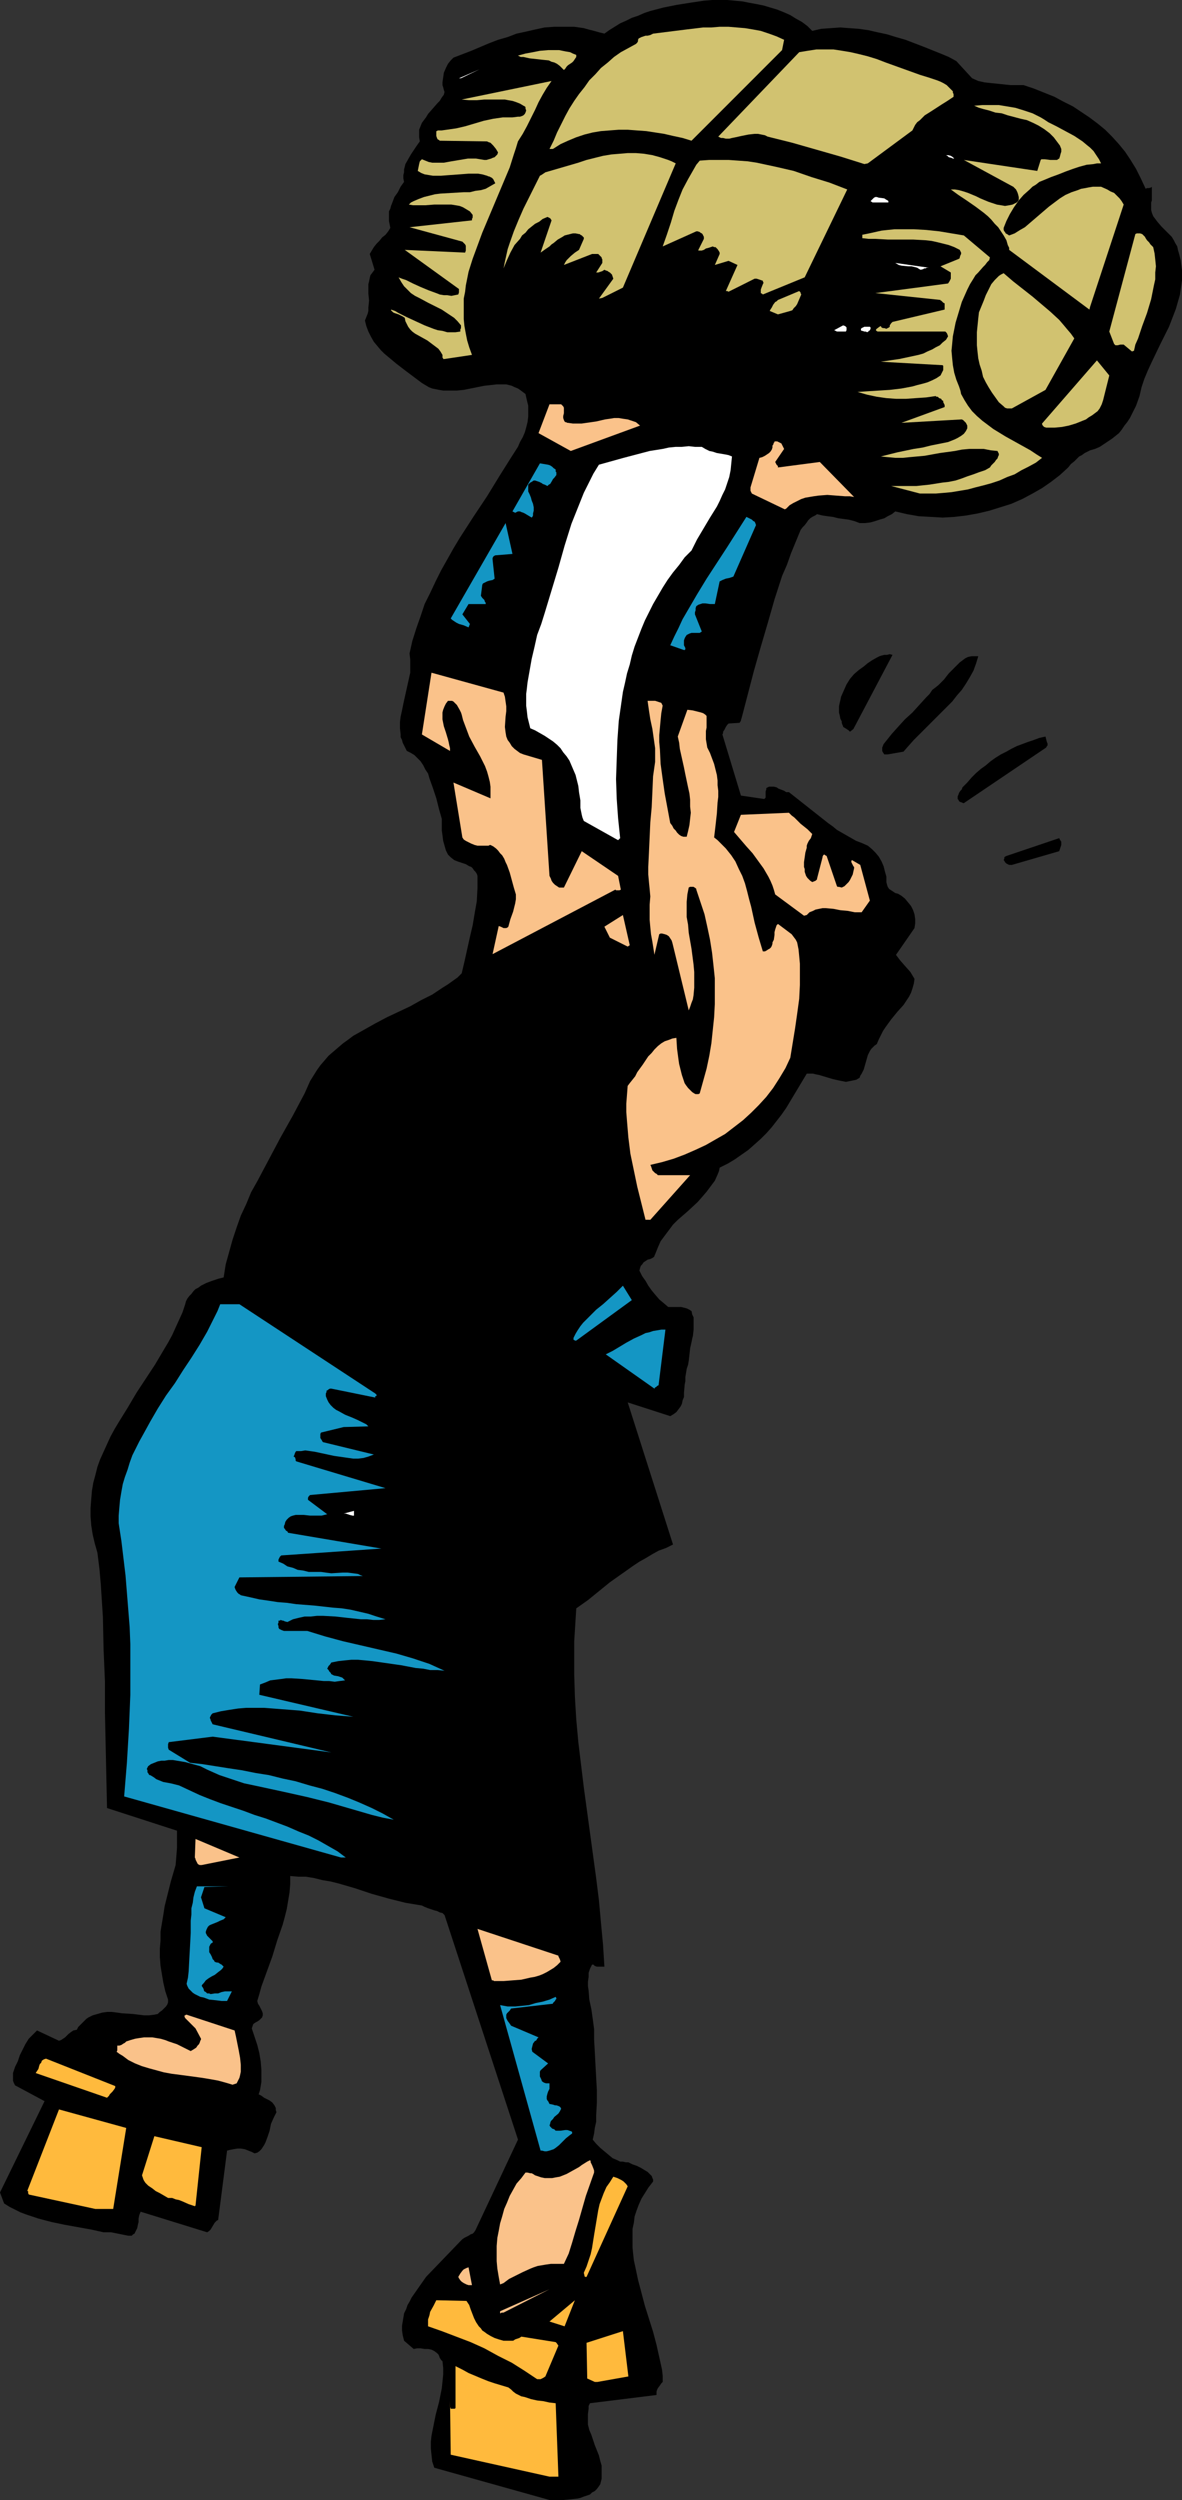 <?xml version="1.0" encoding="UTF-8" standalone="no"?>
<svg
   version="1.0"
   width="73.643mm"
   height="155.711mm"
   id="svg53"
   sodipodi:docname="Man Lifting.wmf"
   xmlns:inkscape="http://www.inkscape.org/namespaces/inkscape"
   xmlns:sodipodi="http://sodipodi.sourceforge.net/DTD/sodipodi-0.dtd"
   xmlns="http://www.w3.org/2000/svg"
   xmlns:svg="http://www.w3.org/2000/svg">
  <rect width="100%" height="100%" fill="#333333" stroke="none"/>
  <sodipodi:namedview
     id="namedview53"
     pagecolor="#ffffff"
     bordercolor="#000000"
     borderopacity="0.25"
     inkscape:showpageshadow="2"
     inkscape:pageopacity="0.0"
     inkscape:pagecheckerboard="0"
     inkscape:deskcolor="#d1d1d1"
     inkscape:document-units="mm" />
  <defs
     id="defs1">
    <pattern
       id="WMFhbasepattern"
       patternUnits="userSpaceOnUse"
       width="6"
       height="6"
       x="0"
       y="0" />
  </defs>
  <path
     style="fill:#000000;fill-opacity:1;fill-rule:evenodd;stroke:none"
     d="m 129.395,588.515 h 1.615 1.615 l 1.777,-0.162 1.454,-0.162 0.808,-0.162 0.808,-0.323 1.454,-0.485 0.485,-0.485 0.646,-0.323 0.485,-0.485 0.485,-0.646 0.323,-0.485 0.162,-0.646 0.162,-0.646 v -0.646 -1.131 -1.293 l -0.323,-1.131 -0.323,-1.293 -0.969,-2.424 -0.808,-2.424 -0.485,-1.131 -0.323,-1.293 v -1.293 -1.131 l 0.162,-1.293 v -0.646 l 0.323,-0.646 15.67,-1.939 v -0.485 -0.323 l 0.162,-0.485 0.162,-0.323 0.485,-0.646 0.323,-0.485 0.323,-0.323 v -1.454 l -0.162,-1.454 -0.323,-1.454 -0.323,-1.454 -0.646,-2.909 -0.808,-3.07 -0.969,-3.07 -0.969,-3.07 -0.808,-3.07 -0.808,-3.07 -0.646,-3.07 -0.323,-1.454 -0.162,-1.454 -0.162,-1.616 v -1.454 -1.454 -1.454 l 0.323,-1.454 0.162,-1.454 0.485,-1.454 0.485,-1.293 0.646,-1.454 0.808,-1.293 0.808,-1.293 1.131,-1.454 v -0.485 l -0.162,-0.323 -0.162,-0.485 -0.323,-0.323 -0.323,-0.323 -0.323,-0.323 -0.808,-0.485 -0.808,-0.485 -0.969,-0.485 -0.969,-0.323 -0.969,-0.485 h -0.646 l -0.646,-0.162 h -0.646 l -0.646,-0.323 -1.131,-0.485 -0.969,-0.808 -0.969,-0.808 -0.969,-0.808 -0.969,-0.97 -0.808,-0.97 0.323,-1.454 0.162,-1.293 0.323,-1.454 v -1.454 l 0.162,-3.07 v -2.909 l -0.323,-5.979 -0.162,-3.07 -0.162,-2.909 v -1.293 -1.131 l -0.323,-2.424 -0.323,-2.262 -0.485,-2.262 -0.162,-2.101 -0.162,-1.131 v -0.97 l 0.162,-1.131 v -0.97 l 0.323,-0.97 0.485,-0.97 h 0.162 0.162 l 0.323,0.323 0.485,0.162 h 0.162 0.323 1.292 l -0.323,-5.171 -0.485,-5.171 -0.485,-5.333 -0.646,-5.171 -1.454,-10.665 -1.454,-10.665 -0.646,-5.333 -0.646,-5.332 -0.485,-5.333 -0.323,-5.333 -0.162,-5.332 v -2.585 -2.585 -2.585 l 0.162,-2.585 0.162,-2.585 0.162,-2.585 2.746,-1.939 2.585,-2.101 2.585,-2.101 2.746,-1.939 2.746,-1.939 1.454,-0.97 1.454,-0.808 1.615,-0.97 1.454,-0.808 1.777,-0.646 1.615,-0.808 -10.662,-33.449 10.016,3.232 0.808,-0.485 0.646,-0.485 0.485,-0.646 0.485,-0.646 0.323,-0.646 0.162,-0.808 0.323,-0.808 v -0.97 l 0.162,-1.939 0.162,-0.808 v -0.97 l 0.323,-1.939 0.323,-0.97 0.162,-0.97 0.162,-1.454 0.162,-1.454 0.323,-1.454 0.162,-0.808 0.162,-0.646 0.162,-1.454 v -1.454 -0.646 -0.808 l -0.323,-0.646 -0.162,-0.808 -0.485,-0.323 -0.646,-0.323 -0.646,-0.162 -0.646,-0.162 h -1.615 -1.454 l -1.131,-0.97 -0.969,-0.808 -0.969,-1.131 -0.808,-0.97 -0.808,-1.131 -0.646,-1.131 -0.808,-1.131 -0.646,-1.293 0.162,-0.646 0.162,-0.485 0.323,-0.323 0.323,-0.485 0.485,-0.323 0.485,-0.323 0.646,-0.162 0.646,-0.323 0.323,-0.323 v -0.162 l 0.162,-0.323 0.646,-1.616 0.646,-1.454 0.969,-1.293 0.969,-1.293 0.969,-1.293 1.131,-1.131 2.423,-2.101 2.262,-2.101 1.131,-1.293 0.969,-1.131 0.969,-1.293 0.969,-1.293 0.646,-1.454 0.323,-0.808 0.162,-0.808 1.939,-0.97 1.615,-0.97 1.615,-1.131 1.615,-1.131 1.454,-1.293 1.454,-1.293 1.292,-1.293 1.292,-1.454 1.131,-1.454 1.131,-1.454 1.131,-1.616 0.969,-1.616 1.938,-3.232 1.938,-3.232 h 0.646 0.808 l 0.646,0.162 0.808,0.162 3.231,0.97 1.454,0.323 0.808,0.162 0.808,0.162 0.808,-0.162 0.808,-0.162 0.808,-0.162 0.808,-0.485 0.162,-0.485 0.323,-0.485 0.485,-0.97 0.323,-1.131 0.323,-1.131 0.323,-1.131 0.485,-0.97 0.323,-0.485 0.323,-0.323 0.485,-0.485 0.485,-0.323 0.485,-1.131 0.485,-0.97 0.485,-0.97 0.646,-0.97 1.292,-1.778 1.454,-1.778 1.454,-1.616 0.646,-0.97 0.646,-0.97 0.485,-0.97 0.323,-0.97 0.323,-1.131 0.162,-1.131 -0.485,-0.808 -0.485,-0.808 -1.292,-1.454 -1.131,-1.293 -0.485,-0.646 -0.485,-0.646 4.362,-6.302 0.162,-1.131 v -0.97 l -0.162,-1.131 -0.323,-0.97 -0.485,-0.97 -0.646,-0.808 -0.808,-0.97 -0.808,-0.646 -0.808,-0.485 -0.646,-0.162 -0.485,-0.323 -0.485,-0.323 -0.485,-0.323 -0.323,-0.485 -0.162,-0.485 -0.162,-0.646 v -1.293 l -0.323,-1.131 -0.323,-1.293 -0.485,-1.131 -0.646,-1.131 -0.808,-0.97 -0.808,-0.808 -0.969,-0.808 -1.454,-0.646 -1.292,-0.485 -1.131,-0.646 -1.131,-0.646 -2.262,-1.293 -0.969,-0.808 -1.131,-0.808 -9.208,-7.272 h -0.646 l -0.485,-0.323 -1.292,-0.485 -0.485,-0.323 -0.646,-0.162 h -0.646 -0.485 l -0.323,0.162 -0.323,0.162 v 0.323 l -0.162,0.485 v 1.131 0.323 l -0.323,0.323 -5.492,-0.808 -4.362,-14.382 0.162,-0.323 v -0.323 l 0.323,-0.485 0.323,-0.646 0.323,-0.485 0.323,-0.323 2.585,-0.162 0.323,-0.485 v -0.162 l 0.162,-0.485 2.908,-11.15 1.615,-5.656 1.615,-5.494 1.615,-5.656 1.777,-5.494 1.131,-2.585 0.969,-2.747 1.131,-2.747 1.131,-2.747 0.485,-0.646 0.485,-0.485 0.485,-0.646 0.323,-0.485 0.485,-0.485 0.485,-0.323 0.646,-0.323 0.485,-0.323 1.292,0.323 1.131,0.162 1.292,0.162 1.292,0.323 2.423,0.323 1.292,0.323 1.292,0.485 h 1.292 l 1.292,-0.162 1.131,-0.323 0.969,-0.323 1.131,-0.323 0.808,-0.485 0.969,-0.485 0.808,-0.646 2.746,0.646 2.746,0.485 2.908,0.162 2.746,0.162 2.746,-0.162 2.746,-0.323 2.746,-0.485 2.746,-0.646 2.585,-0.808 2.585,-0.808 2.585,-1.131 2.423,-1.293 2.262,-1.293 2.1,-1.454 2.1,-1.616 1.938,-1.778 0.646,-0.808 0.808,-0.646 0.646,-0.646 0.485,-0.485 0.646,-0.323 0.646,-0.485 1.292,-0.646 1.131,-0.323 1.131,-0.485 0.969,-0.646 0.969,-0.646 0.969,-0.646 0.808,-0.646 0.808,-0.646 0.646,-0.808 0.646,-0.97 0.646,-0.808 0.646,-0.97 0.485,-0.97 0.485,-0.97 0.485,-0.97 0.808,-2.262 0.485,-2.101 0.646,-1.939 0.808,-1.939 0.969,-2.101 1.938,-4.04 2.1,-4.201 0.808,-2.101 0.808,-2.101 0.646,-2.262 0.323,-1.131 0.162,-1.131 0.162,-1.131 0.162,-1.131 V 64.798 63.667 l -0.162,-1.131 -0.162,-1.293 -0.323,-1.293 -0.323,-1.131 -0.162,-0.808 -0.485,-0.808 -0.323,-0.646 -0.485,-0.808 -1.131,-1.131 -0.646,-0.646 -0.646,-0.646 -0.969,-1.131 -0.485,-0.646 -0.485,-0.646 -0.323,-0.808 -0.162,-0.646 V 48.639 47.669 l 0.162,-0.485 v -0.646 -0.485 -0.323 -1.293 -0.485 0 l -0.162,0.162 -0.485,0.162 H 270.098 l -0.323,0.162 -1.131,-2.424 -1.131,-2.262 -1.292,-2.101 -1.292,-1.939 -1.454,-1.778 -1.615,-1.778 -1.615,-1.616 -1.777,-1.454 -1.938,-1.454 -1.938,-1.293 -1.938,-1.293 -2.262,-1.131 -2.1,-1.131 -2.423,-0.97 -2.423,-0.97 -2.423,-0.808 h -3.069 l -3.069,-0.323 -1.615,-0.162 -1.454,-0.162 -1.454,-0.323 -1.454,-0.646 -3.715,-4.04 -1.777,-0.97 -1.938,-0.808 -4.039,-1.616 L 215.335,10.18 213.235,9.372 210.974,8.726 208.874,8.08 206.612,7.595 204.512,7.11 202.25,6.787 199.989,6.625 197.889,6.464 195.627,6.625 193.366,6.787 191.266,7.272 190.135,6.14 188.842,5.171 187.389,4.363 186.096,3.555 184.642,2.909 183.027,2.262 181.412,1.778 179.796,1.293 178.181,0.97 176.404,0.646 174.788,0.323 173.011,0.162 171.234,0 h -1.777 -1.777 l -1.938,0.162 -3.231,0.485 -3.069,0.485 -3.231,0.646 -3.069,0.808 -1.454,0.485 -1.454,0.646 -1.454,0.485 -1.292,0.646 -1.454,0.646 -1.292,0.808 -1.292,0.808 -1.131,0.808 -1.292,-0.323 -1.131,-0.323 -1.292,-0.323 -1.131,-0.323 -1.131,-0.162 -1.131,-0.162 h -2.262 -2.423 l -2.262,0.162 -2.262,0.485 -2.1,0.485 -2.262,0.485 -2.1,0.808 -2.262,0.646 -2.1,0.808 -4.2,1.778 -4.2,1.616 -0.646,0.646 -0.646,0.808 -0.485,0.97 -0.485,1.131 -0.162,1.131 -0.162,1.131 v 0.646 l 0.162,0.485 0.162,0.646 0.162,0.485 -0.162,0.646 -0.485,0.646 -0.485,0.808 -0.485,0.485 -2.262,2.585 -0.485,0.808 -0.485,0.646 -0.485,0.646 -0.323,0.808 -0.323,0.808 v 0.97 0.808 l 0.162,0.97 -0.808,1.131 -0.646,0.97 -0.646,0.97 -0.646,1.131 -0.646,1.131 -0.162,0.646 -0.162,0.646 v 0.646 l -0.162,0.646 v 0.808 l 0.162,0.808 -0.808,1.131 -0.646,1.293 -0.808,1.131 -0.485,1.293 -0.323,0.808 -0.162,0.646 -0.323,0.646 v 0.808 0.808 0.646 l 0.162,0.808 0.162,0.808 -0.485,0.808 -0.646,0.808 -0.808,0.646 -0.646,0.808 -0.646,0.646 -0.646,0.808 -0.485,0.808 -0.485,0.808 1.131,3.717 -0.485,0.646 -0.485,0.646 -0.162,0.646 -0.162,0.808 -0.162,0.646 v 0.808 1.454 l 0.162,1.616 -0.162,1.616 v 0.808 l -0.162,0.646 -0.323,0.808 -0.323,0.808 0.323,1.293 0.485,1.293 0.646,1.293 0.646,1.131 0.808,0.97 0.808,0.97 0.808,0.808 0.969,0.808 1.939,1.616 2.1,1.616 1.939,1.454 1.939,1.454 0.808,0.485 0.808,0.485 0.808,0.323 0.808,0.162 0.808,0.162 0.969,0.162 h 1.615 1.615 l 1.615,-0.162 3.231,-0.646 1.615,-0.323 1.454,-0.162 1.454,-0.162 h 1.454 0.808 l 0.646,0.162 0.646,0.162 0.646,0.323 0.808,0.323 0.485,0.323 0.646,0.485 0.646,0.485 0.323,1.454 0.323,1.293 v 1.293 1.293 l -0.162,1.293 -0.323,1.293 -0.323,1.131 -0.485,1.131 -0.646,1.131 -0.485,1.131 -1.454,2.262 -2.746,4.363 -3.069,5.009 -3.231,4.848 -3.231,5.009 -1.454,2.424 -1.454,2.585 -1.454,2.585 -1.292,2.585 -1.292,2.747 -1.292,2.585 -0.969,2.909 -0.969,2.747 -0.969,3.07 -0.646,2.909 0.162,1.454 v 1.454 1.616 l -0.323,1.454 -0.646,2.909 -0.646,2.909 -0.323,1.616 -0.323,1.454 -0.162,1.293 v 1.454 l 0.162,1.454 v 0.646 l 0.323,0.646 0.162,0.646 0.323,0.646 0.323,0.646 0.323,0.646 0.969,0.485 0.808,0.485 0.808,0.808 0.646,0.646 0.646,0.97 0.485,0.97 0.646,0.97 0.323,1.131 0.808,2.262 0.808,2.424 0.646,2.585 0.646,2.262 v 2.747 l 0.162,1.131 0.162,1.293 0.323,1.131 0.323,1.131 0.485,0.97 0.323,0.323 0.323,0.323 0.808,0.646 0.808,0.323 0.969,0.323 0.969,0.323 0.808,0.485 0.485,0.162 0.323,0.323 0.323,0.485 0.323,0.323 0.323,0.485 0.162,0.485 v 1.454 1.454 l -0.162,3.07 -0.485,2.747 -0.485,2.909 -0.646,2.747 -0.646,2.909 -0.646,2.909 -0.646,2.747 -0.969,0.97 -1.131,0.808 -1.131,0.808 -1.292,0.808 -2.423,1.616 -2.585,1.293 -2.585,1.454 -2.746,1.293 -2.746,1.293 -2.746,1.454 -2.585,1.454 -2.585,1.454 -1.292,0.97 -1.131,0.808 -1.131,0.97 -1.131,0.97 -1.131,0.97 -0.969,1.131 -0.969,1.131 -0.808,1.131 -0.808,1.293 -0.808,1.293 -0.646,1.454 -0.646,1.454 -2.746,5.171 -2.908,5.171 -2.746,5.171 -2.746,5.171 -1.454,2.585 -1.131,2.747 -1.292,2.747 -0.969,2.747 -0.969,2.909 -0.808,2.909 -0.808,2.909 -0.485,3.07 -1.292,0.323 -1.454,0.485 -1.292,0.485 -1.292,0.646 -0.646,0.485 -0.646,0.323 -0.485,0.485 -0.485,0.646 -0.485,0.485 -0.485,0.646 -0.323,0.646 -0.162,0.646 -0.646,1.939 -0.808,1.778 -0.808,1.778 -0.808,1.778 -0.969,1.778 -0.969,1.616 -2.1,3.555 -4.362,6.625 -2.1,3.555 -2.1,3.393 -0.969,1.616 -0.969,1.778 -0.808,1.778 -0.808,1.778 -0.808,1.778 -0.646,1.778 -0.485,1.939 -0.485,1.778 -0.323,1.939 -0.162,1.939 -0.162,2.101 v 1.939 l 0.162,2.101 0.323,2.101 0.485,2.101 0.646,2.262 0.485,3.878 0.323,3.717 0.485,7.595 0.162,7.595 0.323,7.595 v 7.433 l 0.162,7.433 0.162,7.433 0.162,7.433 16.477,5.333 v 2.101 1.939 l -0.162,2.101 -0.162,1.939 -1.131,3.878 -0.969,3.878 -0.485,1.939 -0.323,2.101 -0.323,1.939 -0.323,1.939 v 2.101 l -0.162,1.939 v 1.939 l 0.162,2.101 0.323,1.939 0.323,1.939 0.485,2.101 0.646,1.939 v 0.646 l -0.162,0.485 -0.323,0.485 -0.485,0.485 -0.485,0.485 -0.485,0.323 -0.485,0.485 -0.808,0.162 -1.292,0.162 h -1.131 l -2.585,-0.323 -2.585,-0.162 -1.131,-0.162 -1.292,-0.162 h -1.131 l -1.131,0.162 -1.131,0.323 -1.131,0.323 -0.969,0.485 -0.485,0.323 -0.485,0.485 -0.485,0.485 -0.485,0.485 -0.485,0.485 -0.323,0.646 -0.808,0.162 -0.485,0.323 -0.646,0.485 -0.485,0.485 -0.323,0.323 -0.485,0.323 -0.485,0.323 -0.485,0.162 -5.169,-2.424 -0.485,0.485 -0.485,0.485 -0.485,0.485 -0.485,0.485 -0.808,1.293 -0.646,1.293 -0.646,1.293 -0.485,1.454 -0.646,1.293 -0.485,1.454 v 0.97 0.808 l 0.162,0.485 0.162,0.323 0.162,0.323 0.323,0.162 6.623,3.555 L 0,516.122 l 0.969,2.585 1.292,0.808 1.292,0.646 1.292,0.646 1.292,0.485 1.454,0.485 1.454,0.485 3.069,0.808 3.069,0.646 6.3,1.131 2.908,0.646 h 0.808 0.969 l 1.615,0.323 1.615,0.323 0.808,0.162 h 0.808 l 0.323,-0.323 0.323,-0.162 0.323,-0.646 0.323,-0.646 0.162,-0.808 0.162,-0.646 v -0.808 l 0.162,-0.808 0.323,-0.808 15.67,4.848 0.485,-0.323 0.323,-0.323 0.485,-0.808 0.485,-0.808 0.485,-0.485 0.323,-0.162 2.1,-16.321 0.646,-0.162 0.808,-0.162 0.969,-0.162 h 0.808 l 0.969,0.162 0.808,0.323 0.808,0.323 0.646,0.323 0.646,-0.162 0.485,-0.323 0.485,-0.485 0.323,-0.485 0.323,-0.485 0.323,-0.646 0.485,-1.293 0.485,-1.454 0.323,-1.616 0.646,-1.454 0.323,-0.646 0.323,-0.646 -0.162,-0.485 v -0.485 l -0.162,-0.323 -0.162,-0.323 -0.485,-0.646 -0.646,-0.485 -0.646,-0.323 -0.646,-0.323 -0.646,-0.485 -0.646,-0.323 0.323,-0.97 0.162,-0.97 0.162,-0.97 v -0.97 -1.939 l -0.162,-1.939 -0.323,-1.939 -0.485,-1.939 -0.646,-1.939 -0.646,-1.939 0.162,-0.485 0.162,-0.485 0.162,-0.162 0.485,-0.323 0.323,-0.162 0.485,-0.323 0.323,-0.323 0.323,-0.323 0.162,-0.485 v -0.485 l -0.162,-0.485 -0.162,-0.323 -0.485,-0.97 -0.323,-0.485 -0.162,-0.646 0.485,-1.616 0.485,-1.778 1.292,-3.555 1.292,-3.555 1.131,-3.717 1.292,-3.717 0.485,-1.778 0.485,-1.939 0.323,-1.939 0.323,-1.939 0.162,-1.939 v -1.939 l 1.939,0.162 h 1.777 l 1.939,0.323 1.939,0.485 1.939,0.323 1.939,0.485 3.877,1.131 3.877,1.293 4.039,1.131 1.939,0.485 1.939,0.485 1.939,0.323 1.939,0.323 0.646,0.323 0.808,0.323 1.454,0.485 0.646,0.162 0.646,0.323 0.646,0.162 0.485,0.485 17.285,52.84 -10.016,21.33 -0.323,0.485 -0.323,0.323 -0.485,0.162 -0.485,0.323 -0.969,0.485 -0.485,0.323 -0.323,0.323 -8.239,8.564 -2.262,3.232 -1.131,1.616 -0.485,0.97 -0.485,0.808 -0.323,0.97 -0.485,0.97 -0.162,0.97 -0.162,0.97 -0.162,0.97 v 1.131 l 0.162,1.131 0.323,1.293 2.262,1.939 0.808,-0.162 h 0.808 l 0.969,0.162 h 0.808 l 0.808,0.162 0.646,0.323 0.646,0.485 0.323,0.323 0.162,0.323 0.162,0.485 0.323,0.485 0.162,0.162 0.162,0.162 v 0 l 0.162,1.616 v 1.454 l -0.162,1.616 -0.162,1.616 -0.646,3.232 -0.808,3.07 -0.646,3.232 -0.323,1.616 -0.162,1.454 v 1.616 l 0.162,1.616 0.162,1.454 0.485,1.454 z"
     id="path1" />
  <path
     style="fill:#ffba3d;fill-opacity:1;fill-rule:evenodd;stroke:none"
     d="m 129.395,583.021 h 2.1 l -0.646,-17.29 -1.454,-0.162 -1.454,-0.323 -1.454,-0.162 -1.454,-0.323 -1.454,-0.485 -0.808,-0.162 -1.292,-0.646 -0.646,-0.485 -0.485,-0.485 -0.646,-0.485 -1.615,-0.485 -1.615,-0.485 -1.454,-0.485 -1.615,-0.646 -3.069,-1.293 -1.454,-0.808 -1.615,-0.808 v 9.372 0.323 0.162 l -0.162,0.162 v 0 h -0.323 -0.162 -0.485 l -0.162,-0.485 v -0.808 -0.323 -0.323 l 0.162,12.766 z"
     id="path2" />
  <path
     style="fill:#ffba3d;fill-opacity:1;fill-rule:evenodd;stroke:none"
     d="m 140.703,560.721 7.269,-1.293 -1.292,-10.665 -8.562,2.747 0.162,8.403 1.777,0.808 z"
     id="path3" />
  <path
     style="fill:#ffba3d;fill-opacity:1;fill-rule:evenodd;stroke:none"
     d="m 127.133,560.075 h 0.162 l 0.323,-0.162 0.323,-0.162 0.485,-0.323 3.069,-7.272 -0.162,-0.162 v -0.162 h -0.162 v 0 -0.162 l -0.162,-0.162 -0.162,-0.162 -8.077,-1.293 -0.485,0.323 -0.485,0.162 -0.485,0.162 -0.485,0.323 h -0.485 -0.646 -1.131 l -1.131,-0.323 -0.969,-0.323 -0.969,-0.485 -0.808,-0.485 -0.646,-0.485 -0.485,-0.323 -0.323,-0.485 -0.485,-0.485 -0.646,-0.97 -0.485,-0.97 -0.808,-2.101 -0.323,-0.97 -0.646,-0.97 v 0 l -7.108,-0.162 -0.323,0.646 -0.323,0.646 -0.808,1.454 -0.162,0.808 -0.323,0.97 v 0.808 0.808 l 3.231,1.131 3.392,1.293 3.392,1.293 3.231,1.454 3.231,1.778 3.231,1.616 3.069,1.939 2.908,1.939 z"
     id="path4" />
  <path
     style="fill:#ffba3d;fill-opacity:1;fill-rule:evenodd;stroke:none"
     d="m 132.949,547.632 2.423,-6.14 -5.977,5.009 z"
     id="path5" />
  <path
     style="fill:#fac28a;fill-opacity:1;fill-rule:evenodd;stroke:none"
     d="m 118.572,544.4 10.823,-5.494 -11.631,5.171 v 0.485 0 h 0.162 l 0.162,-0.162 h 0.162 z"
     id="path6" />
  <path
     style="fill:#fac28a;fill-opacity:1;fill-rule:evenodd;stroke:none"
     d="m 111.141,537.937 -0.808,-4.201 -0.485,0.162 -0.323,0.162 -0.323,0.162 -0.323,0.323 -0.485,0.646 -0.485,0.808 0.162,0.323 0.323,0.485 0.323,0.323 0.485,0.323 0.646,0.323 0.485,0.162 h 0.485 z"
     id="path7" />
  <path
     style="fill:#fac28a;fill-opacity:1;fill-rule:evenodd;stroke:none"
     d="m 118.572,537.452 1.292,-0.97 1.615,-0.808 1.615,-0.808 1.777,-0.808 0.808,-0.323 0.969,-0.323 0.969,-0.162 0.969,-0.162 1.131,-0.162 h 0.969 0.969 1.131 l 1.131,-2.424 0.808,-2.585 0.808,-2.747 0.808,-2.585 1.615,-5.656 0.969,-2.747 0.969,-2.747 v -0.485 l -0.162,-0.485 -0.323,-0.808 -0.323,-0.646 v -0.323 l -0.162,-0.162 -0.646,0.323 -1.292,0.808 -0.646,0.485 -1.454,0.808 -1.454,0.808 -0.808,0.323 -0.808,0.323 -0.969,0.162 -0.808,0.162 h -0.808 -0.969 l -0.808,-0.162 -0.969,-0.323 -0.485,-0.162 -0.485,-0.323 -0.323,-0.162 h -0.323 l -0.646,-0.162 h -0.162 -0.323 l -0.969,1.293 -1.131,1.293 -0.808,1.454 -0.808,1.454 -0.646,1.616 -0.646,1.454 -0.485,1.778 -0.485,1.616 -0.323,1.778 -0.323,1.616 -0.162,1.939 v 1.778 1.778 l 0.162,1.778 0.323,1.939 0.323,1.778 z"
     id="path8" />
  <path
     style="fill:#ffba3d;fill-opacity:1;fill-rule:evenodd;stroke:none"
     d="m 138.118,535.998 9.693,-21.33 -0.323,-0.485 -0.323,-0.323 -0.323,-0.323 -0.485,-0.323 -0.969,-0.485 -0.969,-0.323 -0.808,1.293 -0.808,1.131 -0.646,1.454 -0.485,1.293 -0.485,1.293 -0.323,1.454 -0.485,2.909 -0.485,2.909 -0.485,3.07 -0.323,1.454 -0.485,1.454 -0.485,1.454 -0.646,1.454 0.162,0.646 v 0.162 l 0.162,0.162 z"
     id="path9" />
  <path
     style="fill:#ffba3d;fill-opacity:1;fill-rule:evenodd;stroke:none"
     d="m 22.454,520 h 4.2 l 3.069,-19.068 -15.831,-4.363 -7.431,19.068 v 0.162 h 0.162 v 0.162 0.162 0.162 l 0.162,0.323 z"
     id="path10" />
  <path
     style="fill:#ffba3d;fill-opacity:1;fill-rule:evenodd;stroke:none"
     d="m 45.878,519.354 0.162,-0.162 1.454,-13.735 -11.146,-2.585 -2.908,9.211 0.162,0.485 0.162,0.485 0.162,0.323 0.323,0.485 0.646,0.646 0.969,0.646 0.808,0.646 0.969,0.485 1.939,1.131 h 0.969 l 0.808,0.323 0.808,0.162 0.808,0.323 1.454,0.646 z"
     id="path11" />
  <path
     style="fill:#1496c4;fill-opacity:1;fill-rule:evenodd;stroke:none"
     d="m 127.618,506.265 0.646,0.162 h 0.485 l 0.646,-0.162 0.485,-0.162 0.485,-0.162 0.485,-0.323 0.808,-0.646 0.808,-0.808 0.808,-0.808 0.808,-0.646 0.646,-0.485 v -0.323 l -0.162,-0.162 -0.485,-0.162 -0.485,-0.162 h -0.485 l -1.131,0.162 h -0.646 -0.485 l -0.323,-0.323 -0.485,-0.162 -0.323,-0.323 -0.162,-0.162 -0.162,-0.323 0.162,-0.323 v -0.162 l 0.162,-0.485 0.485,-0.485 0.323,-0.485 0.969,-0.808 0.323,-0.485 0.323,-0.646 -0.162,-0.323 -0.162,-0.162 -0.323,-0.162 -0.485,-0.162 h -0.323 l -0.485,-0.162 -0.808,-0.162 -0.162,-0.323 -0.162,-0.323 -0.162,-0.162 -0.162,-0.323 v -0.646 l 0.162,-0.646 0.162,-0.485 0.323,-0.646 v -0.646 -0.646 h -0.323 -0.485 l -0.485,-0.162 -0.485,-0.323 -0.162,-0.485 -0.323,-0.646 v -0.323 -0.485 -0.323 l 0.162,-0.323 1.777,-1.616 -3.715,-2.747 -0.162,-0.646 0.162,-0.646 0.162,-0.646 0.485,-0.646 h 0.162 l 0.162,-0.162 0.162,-0.323 0.162,-0.162 0.162,-0.162 -6.462,-2.747 -0.323,-0.485 -0.485,-0.646 -0.323,-0.646 v -0.323 -0.485 l 0.162,-0.323 0.323,-0.323 0.323,-0.323 0.323,-0.485 9.854,-1.131 v -0.162 l 0.162,-0.162 0.323,-0.323 0.162,-0.323 0.162,-0.162 v -0.162 l -0.162,-0.323 -1.454,0.646 -1.615,0.485 -1.615,0.323 -1.615,0.485 -1.615,0.162 -1.615,0.162 h -1.777 l -1.777,-0.323 9.531,34.257 z"
     id="path12" />
  <path
     style="fill:#ffba3d;fill-opacity:1;fill-rule:evenodd;stroke:none"
     d="m 25.685,493.338 0.162,-0.323 0.162,-0.162 0.485,-0.485 0.485,-0.646 0.162,-0.323 v -0.323 l -16.316,-6.464 -0.485,0.162 -0.485,0.323 -0.162,0.485 -0.323,0.323 -0.162,0.485 -0.162,0.646 -0.323,0.485 -0.323,0.485 16.8,5.817 z"
     id="path13" />
  <path
     style="fill:#fac28a;fill-opacity:1;fill-rule:evenodd;stroke:none"
     d="m 55.732,490.429 0.323,-0.646 0.323,-0.646 0.162,-0.646 0.162,-0.808 v -0.808 -0.808 l -0.162,-1.616 -0.323,-1.778 -0.323,-1.616 -0.162,-0.808 -0.162,-0.808 -0.323,-1.454 -11.308,-3.717 h -0.162 l -0.162,0.162 h -0.162 v 0.162 0.162 l 0.162,0.323 0.162,0.162 0.162,0.162 2.1,2.101 1.292,2.424 v 0.162 l -0.162,0.323 -0.162,0.485 -0.162,0.323 -0.323,0.323 -0.323,0.485 -0.485,0.323 -0.808,0.485 -1.615,-0.808 -1.615,-0.808 -1.939,-0.646 -0.808,-0.323 -1.131,-0.323 -0.969,-0.162 -0.969,-0.162 h -0.969 -0.969 l -1.131,0.162 -0.969,0.162 -1.131,0.323 -0.969,0.323 -0.323,0.323 -0.323,0.162 -0.485,0.323 -0.485,0.162 h -0.485 v 0.323 0.485 0.323 l -0.162,0.323 0.646,0.485 0.808,0.485 1.292,0.97 1.615,0.808 1.615,0.646 1.615,0.485 1.777,0.485 1.777,0.485 1.777,0.323 3.715,0.485 3.554,0.485 1.939,0.323 1.777,0.323 1.777,0.485 1.615,0.485 z"
     id="path14" />
  <path
     style="fill:#1496c4;fill-opacity:1;fill-rule:evenodd;stroke:none"
     d="m 53.47,471.038 1.131,-2.262 h -0.808 -0.808 l -0.808,0.162 -0.808,0.323 h -0.808 l -0.969,0.162 -0.323,-0.162 h -0.485 l -0.323,-0.323 -0.323,-0.162 -0.162,-0.323 v -0.162 l -0.162,-0.323 -0.323,-0.485 0.162,-0.323 0.323,-0.323 0.485,-0.646 0.646,-0.485 0.808,-0.485 0.646,-0.323 0.808,-0.646 0.646,-0.485 0.323,-0.323 0.323,-0.485 -0.162,-0.162 v 0 l -0.323,-0.323 -0.323,-0.162 -0.485,-0.323 H 51.047 l -0.485,-0.162 -0.162,-0.323 -0.323,-0.323 -0.162,-0.485 -0.162,-0.323 -0.162,-0.323 -0.323,-0.485 v -0.646 -0.646 l 0.162,-0.323 0.162,-0.323 0.162,-0.162 0.323,-0.162 v -0.323 l -0.162,-0.162 -0.485,-0.485 -0.646,-0.646 -0.323,-0.646 v -0.323 l 0.162,-0.485 0.162,-0.323 0.162,-0.323 0.323,-0.323 0.323,-0.162 0.808,-0.323 0.808,-0.323 0.646,-0.323 0.808,-0.323 0.323,-0.323 0.162,-0.162 -5.008,-2.101 -0.808,-2.585 0.808,-2.424 5.654,-0.162 h -7.431 l -0.485,1.293 -0.323,1.293 -0.162,1.293 -0.323,1.293 v 1.454 l -0.162,1.454 v 2.909 l -0.162,3.07 -0.162,2.909 -0.162,3.07 -0.162,1.454 -0.323,1.454 0.162,0.485 0.323,0.646 0.485,0.485 0.485,0.485 0.485,0.323 0.646,0.323 0.646,0.323 0.808,0.162 1.292,0.485 1.615,0.162 1.292,0.162 h 0.646 z"
     id="path15" />
  <path
     style="fill:#fac28a;fill-opacity:1;fill-rule:evenodd;stroke:none"
     d="m 116.633,466.352 h 1.939 l 2.1,-0.162 2.1,-0.162 2.1,-0.485 0.969,-0.162 1.131,-0.323 0.808,-0.323 0.969,-0.485 0.808,-0.485 0.808,-0.485 0.808,-0.646 0.646,-0.646 0.162,-0.162 v -0.162 l -0.162,-0.485 -0.162,-0.323 -0.162,-0.323 v -0.162 l -19.062,-6.302 3.392,12.119 h 0.323 l 0.162,0.162 z"
     id="path16" />
  <path
     style="fill:#fac28a;fill-opacity:1;fill-rule:evenodd;stroke:none"
     d="m 47.493,439.043 8.885,-1.778 -10.339,-4.363 -0.162,4.363 0.162,0.323 v 0.162 l 0.323,0.646 0.162,0.323 0.162,0.162 0.323,0.162 z"
     id="path17" />
  <path
     style="fill:#1496c4;fill-opacity:1;fill-rule:evenodd;stroke:none"
     d="M 80.286,437.266 H 81.417 l -1.939,-1.454 -2.262,-1.293 -2.262,-1.293 -2.262,-1.131 -2.423,-0.97 -2.585,-1.131 -2.585,-0.97 -2.585,-0.97 -2.585,-0.808 -2.585,-0.97 -5.331,-1.778 -2.585,-0.97 -2.423,-0.97 -2.423,-1.131 -2.423,-1.131 -1.939,-0.485 -1.777,-0.323 -0.808,-0.323 -0.808,-0.323 -0.646,-0.485 -0.808,-0.485 h -0.162 l -0.162,-0.162 -0.162,-0.323 -0.162,-0.162 v -0.485 l -0.162,-0.323 0.162,-0.323 0.162,-0.323 0.646,-0.485 0.808,-0.323 0.808,-0.323 0.808,-0.162 h 0.808 l 0.969,-0.162 h 0.969 l 0.969,0.162 1.939,0.323 1.777,0.485 1.777,0.485 0.969,0.485 0.646,0.323 1.454,0.646 1.454,0.646 1.454,0.485 1.454,0.485 2.908,0.97 3.069,0.646 5.977,1.293 2.908,0.646 2.908,0.646 2.585,0.646 2.585,0.646 5.008,1.454 5.008,1.454 2.585,0.646 2.585,0.485 -2.585,-1.454 -2.585,-1.293 -2.908,-1.293 -2.746,-1.131 -3.069,-1.131 -2.908,-0.97 -3.069,-0.808 -3.231,-0.97 -3.069,-0.646 -3.231,-0.808 -3.069,-0.485 -3.231,-0.646 -3.231,-0.485 -3.069,-0.485 -3.069,-0.485 -2.908,-0.323 -5.008,-3.07 -0.162,-0.485 v -0.323 -0.485 l 0.162,-0.485 10.339,-1.293 27.947,3.717 -27.947,-6.625 -0.162,-0.323 -0.162,-0.323 -0.162,-0.323 v -0.162 l -0.162,-0.323 v -0.162 l 0.162,-0.323 0.162,-0.323 0.323,-0.323 1.939,-0.485 1.939,-0.323 2.1,-0.323 1.939,-0.162 h 2.1 2.1 l 2.1,0.162 2.1,0.162 4.2,0.323 4.2,0.646 4.2,0.485 4.2,0.323 -22.131,-5.171 0.162,-2.424 1.292,-0.485 1.131,-0.485 1.292,-0.162 1.292,-0.162 1.131,-0.162 h 1.292 l 2.585,0.162 5.008,0.485 h 1.292 l 1.292,0.162 1.131,-0.162 1.292,-0.162 -0.162,-0.162 -0.162,-0.162 -0.323,-0.323 -0.485,-0.162 -0.485,-0.162 -0.969,-0.162 -0.323,-0.162 -0.323,-0.162 -0.162,-0.323 -0.323,-0.323 -0.162,-0.323 -0.323,-0.323 0.162,-0.323 0.162,-0.323 0.323,-0.323 0.323,-0.485 1.615,-0.323 1.454,-0.162 1.615,-0.162 h 1.615 l 1.777,0.162 1.615,0.162 3.392,0.485 3.392,0.485 3.392,0.646 1.777,0.162 1.615,0.323 h 1.777 l 1.615,0.162 -1.777,-0.808 -1.777,-0.808 -1.939,-0.646 -1.939,-0.646 -3.877,-1.131 -4.2,-0.97 -2.1,-0.485 -2.1,-0.485 -4.2,-0.97 -4.2,-1.131 -2.1,-0.646 -2.1,-0.646 h -5.492 l -0.485,-0.162 -0.323,-0.162 -0.323,-0.162 -0.162,-0.323 v -0.323 l -0.162,-0.485 0.162,-0.323 v -0.485 h 0.323 l 0.162,-0.162 0.485,0.162 h 0.162 l 0.323,0.162 0.646,0.162 1.292,-0.646 1.292,-0.323 1.454,-0.323 h 1.454 l 1.454,-0.162 h 1.454 l 2.908,0.162 2.908,0.323 3.069,0.323 h 1.454 l 1.454,0.162 h 1.454 l 1.454,-0.162 -2.1,-0.646 -1.939,-0.646 -2.1,-0.485 -2.1,-0.485 -2.1,-0.323 -2.1,-0.162 -4.362,-0.485 -2.1,-0.162 -2.1,-0.162 -2.262,-0.323 -2.1,-0.162 -2.1,-0.323 -2.262,-0.323 -2.1,-0.485 -2.262,-0.485 -0.162,-0.162 -0.323,-0.162 -0.323,-0.323 -0.323,-0.485 -0.162,-0.323 -0.162,-0.485 1.131,-2.262 29.078,-0.323 -0.485,-0.162 -0.646,-0.323 -1.131,-0.162 -1.292,-0.162 h -1.292 l -2.585,0.162 -1.292,-0.162 -1.131,-0.162 h -1.454 -1.454 l -1.292,-0.323 -1.292,-0.162 -1.131,-0.485 -1.292,-0.323 -0.969,-0.646 -1.131,-0.485 v -0.485 l 0.162,-0.323 0.162,-0.323 0.323,-0.323 23.585,-1.616 -21.97,-3.717 -0.162,-0.323 -0.323,-0.162 -0.323,-0.485 -0.162,-0.162 v -0.323 -0.162 l 0.162,-0.323 0.162,-0.646 0.323,-0.485 0.485,-0.485 0.485,-0.323 0.485,-0.162 0.646,-0.162 h 0.646 1.292 l 1.454,0.162 h 1.454 0.646 0.646 l 0.646,-0.162 0.646,-0.162 -4.523,-3.393 v -0.162 -0.323 l 0.162,-0.323 0.323,-0.323 17.77,-1.616 -21,-6.302 -0.162,-0.162 v -0.323 l -0.162,-0.485 -0.323,-0.162 0.162,-0.323 0.162,-0.485 0.162,-0.323 0.162,-0.162 h 1.131 l 0.969,-0.162 1.131,0.162 1.131,0.162 2.262,0.485 2.262,0.485 2.262,0.323 1.131,0.162 1.131,0.162 h 1.131 l 1.292,-0.162 1.131,-0.323 1.292,-0.485 -11.954,-2.909 -0.162,-0.162 -0.162,-0.323 -0.323,-0.485 v -0.323 -0.323 -0.323 l 0.162,-0.323 5.331,-1.293 5.816,-0.162 -0.485,-0.485 -0.646,-0.323 -0.646,-0.323 -0.646,-0.323 -1.454,-0.646 -1.615,-0.646 -1.454,-0.808 -0.646,-0.323 -0.646,-0.485 -0.646,-0.646 -0.485,-0.646 -0.323,-0.646 -0.323,-0.808 v -0.646 l 0.162,-0.323 v -0.323 l 0.323,-0.162 0.162,-0.162 0.323,-0.162 h 0.323 l 10.339,2.101 v -0.323 h 0.162 l 0.162,-0.162 v 0 0 -0.162 L 88.525,328.192 88.363,328.03 56.378,307.023 h -4.523 l -0.646,1.616 -0.808,1.616 -0.808,1.616 -0.808,1.616 -1.777,3.07 -1.939,3.07 -1.939,2.909 -1.939,3.07 -2.1,2.909 -1.939,3.07 -1.777,3.07 -1.777,3.232 -0.808,1.454 -0.808,1.616 -0.808,1.616 -0.646,1.778 -0.485,1.616 -0.646,1.778 -0.485,1.616 -0.323,1.778 -0.323,1.939 -0.162,1.778 -0.162,1.939 v 1.778 l 0.646,4.201 0.485,4.04 0.485,4.04 0.323,4.04 0.323,4.04 0.323,4.04 0.162,4.04 v 4.04 3.878 4.04 l -0.323,7.918 -0.485,8.08 -0.646,7.918 z"
     id="path18" />
  <path
     style="fill:#ffffff;fill-opacity:1;fill-rule:evenodd;stroke:none"
     d="m 83.356,356.793 v -1.131 l -2.423,0.646 H 81.417 l 0.485,0.162 0.485,0.162 0.646,0.162 z"
     id="path19" />
  <path
     style="fill:#1496c4;fill-opacity:1;fill-rule:evenodd;stroke:none"
     d="m 154.111,326.899 0.162,-0.323 h 0.162 v 0 l 0.162,-0.162 v 0 l 0.162,-0.162 0.323,-0.162 1.615,-13.089 h -0.969 l -0.969,0.162 -0.969,0.162 -0.969,0.323 -0.808,0.162 -0.969,0.485 -1.777,0.808 -1.777,0.97 -1.615,0.97 -1.615,0.97 -1.615,0.808 z"
     id="path20" />
  <path
     style="fill:#1496c4;fill-opacity:1;fill-rule:evenodd;stroke:none"
     d="m 135.695,315.587 13.085,-9.534 -2.1,-3.393 -1.454,1.454 -1.615,1.454 -1.615,1.454 -1.615,1.293 -1.615,1.616 -1.454,1.454 -0.646,0.808 -0.646,0.97 -0.485,0.808 -0.485,0.97 v 0.162 0.323 h 0.162 l 0.162,0.162 h 0.162 z"
     id="path21" />
  <path
     style="fill:#fac28a;fill-opacity:1;fill-rule:evenodd;stroke:none"
     d="m 153.142,287.147 9.369,-10.503 h -7.269 -0.323 l -0.323,-0.323 -0.323,-0.162 -0.323,-0.323 -0.323,-0.323 -0.162,-0.485 -0.162,-0.485 -0.162,-0.323 2.746,-0.646 2.746,-0.808 2.585,-0.97 2.585,-1.131 2.423,-1.131 2.262,-1.293 2.262,-1.293 2.1,-1.616 2.1,-1.616 1.938,-1.778 1.777,-1.778 1.777,-1.939 1.615,-2.101 1.454,-2.262 1.454,-2.424 1.131,-2.424 1.131,-6.948 0.485,-3.393 0.485,-3.555 0.162,-3.232 v -1.778 -1.616 -1.616 l -0.162,-1.778 -0.162,-1.616 -0.323,-1.616 -0.323,-0.646 -0.485,-0.646 -0.485,-0.646 -0.646,-0.485 -1.292,-0.97 -1.292,-0.97 -0.323,0.323 -0.162,0.485 -0.162,0.485 -0.162,0.646 v 0.646 l -0.162,1.131 -0.323,0.646 v 0.323 l -0.162,0.485 -0.162,0.323 -0.323,0.323 -0.323,0.162 -0.485,0.323 -0.323,0.162 h -0.485 l -0.485,-1.616 -0.485,-1.616 -0.969,-3.555 -0.808,-3.717 -0.485,-1.778 -0.485,-1.939 -0.485,-1.778 -0.646,-1.778 -0.808,-1.616 -0.808,-1.778 -0.969,-1.454 -1.292,-1.616 -0.646,-0.646 -0.646,-0.646 -0.646,-0.646 -0.808,-0.646 0.323,-2.747 0.323,-2.909 0.162,-2.585 0.162,-1.293 v -1.454 l -0.162,-1.293 v -1.131 l -0.162,-1.293 -0.323,-1.293 -0.323,-1.293 -0.485,-1.293 -0.485,-1.293 -0.646,-1.293 -0.162,-0.97 -0.162,-0.97 v -0.808 -1.131 l 0.162,-0.808 v -1.939 -0.808 l -0.323,-0.323 -0.485,-0.323 -0.485,-0.162 -0.646,-0.162 -0.646,-0.162 -0.646,-0.162 -1.292,-0.162 -2.262,6.302 0.323,1.454 0.162,1.454 0.646,2.909 0.323,1.454 0.323,1.616 0.646,3.07 0.323,1.454 0.162,1.454 v 1.616 l 0.162,1.454 -0.162,1.454 -0.162,1.454 -0.323,1.454 -0.323,1.293 h -0.808 l -0.485,-0.162 -0.485,-0.323 -0.485,-0.485 -0.323,-0.485 -0.485,-0.485 -0.323,-0.646 -0.485,-0.646 -1.292,-6.948 -0.485,-3.393 -0.485,-3.555 -0.162,-3.393 -0.162,-1.778 v -1.616 l 0.162,-1.778 0.162,-1.778 0.162,-1.616 0.323,-1.778 -0.162,-0.323 -0.162,-0.323 -0.485,-0.162 -0.485,-0.162 -0.485,-0.162 h -0.646 -1.131 l 0.323,2.262 0.323,2.101 0.485,2.262 0.323,2.262 0.323,2.262 v 2.101 1.131 l -0.162,1.131 -0.162,1.131 -0.162,1.131 -0.162,3.717 -0.162,3.555 -0.323,3.555 -0.162,3.555 -0.162,3.555 -0.162,3.393 v 1.778 l 0.162,1.778 0.162,1.616 0.162,1.778 -0.162,1.939 v 1.778 1.778 l 0.162,1.778 0.162,1.616 0.323,1.778 0.485,3.07 1.131,-4.848 0.323,-0.162 h 0.323 l 0.646,0.162 0.485,0.162 0.485,0.323 0.323,0.485 0.323,0.485 0.162,0.485 0.162,0.646 3.715,15.351 0.323,-0.808 0.323,-0.97 0.323,-0.808 0.162,-0.97 0.162,-1.778 v -1.778 -1.939 l -0.162,-1.778 -0.485,-3.717 -0.646,-3.717 -0.162,-1.939 -0.323,-1.778 v -1.778 -1.778 l 0.162,-1.778 0.323,-1.616 0.323,-0.162 h 0.162 0.646 l 0.485,0.323 0.162,0.162 v 0.162 l 0.969,2.909 0.969,2.909 0.646,2.909 0.646,3.07 0.485,3.07 0.323,2.909 0.323,3.07 v 3.07 3.07 l -0.162,3.07 -0.323,3.07 -0.323,3.07 -0.485,2.909 -0.646,3.07 -0.808,2.909 -0.808,2.909 -0.323,0.162 h -0.323 -0.323 l -0.323,-0.162 -0.485,-0.323 -0.485,-0.485 -0.485,-0.485 -0.485,-0.646 -0.323,-0.485 -0.162,-0.485 -0.485,-1.454 -0.323,-1.293 -0.323,-1.293 -0.162,-1.131 -0.323,-2.424 -0.162,-2.585 -0.969,0.162 -0.808,0.323 -0.969,0.323 -0.808,0.485 -0.808,0.646 -0.808,0.808 -0.646,0.808 -0.808,0.808 -1.292,1.939 -1.292,1.778 -0.485,0.97 -0.646,0.808 -0.646,0.808 -0.485,0.646 -0.162,2.101 -0.162,2.101 v 1.939 l 0.162,2.101 0.162,1.939 0.162,1.939 0.485,3.878 0.808,3.878 0.808,3.878 0.969,3.878 0.969,3.878 z"
     id="path22" />
  <path
     style="fill:#fac28a;fill-opacity:1;fill-rule:evenodd;stroke:none"
     d="m 115.987,224.612 28.916,-15.19 0.162,0.162 h 0.323 0.485 l 0.323,-0.162 -0.646,-3.232 -8.562,-5.817 -4.2,8.564 h -0.323 -0.323 -0.485 l -0.485,-0.323 -0.485,-0.323 -0.485,-0.485 -0.323,-0.485 -0.162,-0.485 -0.323,-0.646 -1.777,-27.309 -4.362,-1.293 -0.808,-0.323 -0.646,-0.485 -0.646,-0.485 -0.646,-0.646 -0.485,-0.808 -0.485,-0.646 -0.323,-0.808 -0.162,-0.97 -0.162,-1.293 0.162,-2.424 0.162,-1.293 v -1.131 l -0.162,-1.131 -0.162,-1.131 -0.323,-0.97 -16.962,-4.686 -2.262,14.543 6.623,3.878 v -0.646 l -0.162,-0.646 -0.162,-0.808 -0.162,-0.646 -0.485,-1.616 -0.485,-1.454 -0.162,-0.808 -0.162,-0.808 v -0.808 -0.808 l 0.162,-0.646 0.323,-0.808 0.323,-0.646 0.485,-0.646 h 0.323 0.323 0.323 l 0.323,0.162 0.323,0.323 0.485,0.485 0.646,1.131 0.323,0.646 0.162,0.485 0.323,1.293 0.485,1.293 0.485,1.293 0.485,1.293 1.292,2.424 1.292,2.262 1.131,2.262 0.485,1.293 0.323,1.131 0.323,1.293 0.162,1.131 v 1.293 1.454 l -8.723,-3.717 2.1,12.927 0.323,0.485 0.485,0.323 0.646,0.323 0.646,0.323 0.808,0.323 0.646,0.162 h 0.808 0.808 0.969 l 0.323,-0.162 v 0 h 0.162 l 0.646,0.323 0.646,0.485 0.485,0.485 0.485,0.646 0.485,0.485 0.485,0.808 0.323,0.808 0.323,0.646 0.646,1.778 0.485,1.778 0.485,1.778 0.485,1.616 v 1.131 l -0.162,0.97 -0.485,1.939 -0.646,1.778 -0.485,1.778 -0.162,0.162 -0.323,0.162 h -0.323 -0.323 l -0.646,-0.323 -0.485,-0.162 z"
     id="path23" />
  <path
     style="fill:#fac28a;fill-opacity:1;fill-rule:evenodd;stroke:none"
     d="m 148.295,222.511 -1.615,-7.11 -4.362,2.747 1.292,2.585 4.2,2.101 z"
     id="path24" />
  <path
     style="fill:#fac28a;fill-opacity:1;fill-rule:evenodd;stroke:none"
     d="m 189.973,215.401 0.646,-0.646 0.808,-0.323 0.646,-0.323 0.808,-0.162 0.808,-0.162 h 0.808 l 1.777,0.162 1.615,0.323 1.777,0.162 1.615,0.323 h 0.808 0.808 l 1.938,-2.747 -2.262,-8.403 -1.939,-1.131 -0.162,0.162 v 0.323 l 0.162,0.323 0.162,0.323 0.162,0.323 0.162,0.162 v 0.323 l -0.323,1.454 -0.323,0.646 -0.323,0.646 -0.323,0.485 -0.485,0.485 -0.485,0.485 -0.646,0.323 -0.646,-0.162 h -0.323 l -0.162,-0.162 -2.423,-7.11 -0.323,-0.162 -0.162,-0.162 v 0 h -0.162 l -0.162,0.162 v 0 l -0.162,0.323 v 0.162 l -1.292,5.009 v 0.162 0 l -0.323,0.323 -0.808,0.323 -0.485,-0.323 -0.323,-0.323 -0.323,-0.323 -0.323,-0.485 -0.162,-0.485 -0.162,-0.485 v -0.646 l -0.162,-0.485 v -1.131 l 0.162,-1.131 0.162,-1.131 0.323,-1.131 v -0.485 l 0.162,-0.485 0.323,-0.646 0.485,-0.646 0.162,-0.485 0.162,-0.485 -0.485,-0.485 -0.646,-0.646 -0.808,-0.646 -0.808,-0.646 -1.454,-1.454 -0.646,-0.485 -0.646,-0.646 -11.308,0.485 -1.615,4.04 2.908,3.393 1.454,1.616 1.292,1.778 1.292,1.778 1.131,1.939 0.485,0.97 0.485,1.131 0.323,0.97 0.323,1.131 6.785,5.009 z"
     id="path25" />
  <path
     style="fill:#000000;fill-opacity:1;fill-rule:evenodd;stroke:none"
     d="m 238.274,203.605 11.146,-3.232 0.162,-0.485 0.162,-0.485 0.162,-0.485 v -0.808 0 l -0.162,-0.162 v -0.162 h -0.162 v -0.162 l -0.162,-0.323 -12.439,4.201 -0.323,0.162 -0.162,0.162 v 0.323 l -0.162,0.323 0.162,0.162 0.162,0.323 0.323,0.323 0.646,0.323 h 0.323 z"
     id="path26" />
  <path
     style="fill:#ffffff;fill-opacity:1;fill-rule:evenodd;stroke:none"
     d="m 146.034,197.303 -0.485,-4.686 -0.323,-4.525 -0.162,-4.686 0.162,-4.686 0.162,-4.525 0.162,-2.262 0.162,-2.262 0.323,-2.262 0.323,-2.262 0.323,-2.262 0.485,-2.101 0.485,-2.262 0.646,-2.101 0.485,-2.101 0.646,-2.101 0.808,-2.101 0.808,-2.101 0.808,-1.939 0.969,-1.939 0.969,-1.939 1.131,-1.939 1.131,-1.939 1.131,-1.778 1.292,-1.778 1.454,-1.778 1.292,-1.778 1.615,-1.616 0.646,-1.293 0.646,-1.293 3.069,-5.171 1.615,-2.585 0.646,-1.293 0.646,-1.454 0.646,-1.293 0.485,-1.454 0.485,-1.454 0.323,-1.616 0.162,-1.616 0.162,-1.616 -0.808,-0.323 -0.808,-0.162 -1.938,-0.323 -0.969,-0.323 -0.808,-0.162 -0.969,-0.485 -0.808,-0.485 h -1.615 l -1.454,-0.162 -1.615,0.162 h -1.454 l -1.615,0.162 -1.454,0.323 -3.069,0.485 -3.069,0.808 -3.069,0.808 -2.908,0.808 -2.908,0.808 -1.292,2.101 -1.131,2.262 -1.131,2.262 -0.969,2.424 -0.969,2.424 -0.969,2.424 -0.808,2.585 -0.808,2.585 -1.454,5.171 -1.615,5.333 -1.615,5.333 -0.808,2.585 -0.969,2.585 -0.646,2.909 -0.646,2.747 -0.485,2.747 -0.485,2.747 -0.162,1.454 -0.162,1.293 v 1.293 1.454 l 0.162,1.293 0.162,1.454 0.323,1.293 0.323,1.293 1.131,0.485 1.131,0.646 1.131,0.646 0.969,0.646 0.969,0.646 0.969,0.808 0.808,0.808 0.646,0.97 0.808,0.97 0.646,0.97 0.485,1.131 0.485,1.131 0.485,1.131 0.323,1.293 0.323,1.293 0.162,1.454 0.162,0.97 0.162,0.97 v 1.778 l 0.162,0.808 0.162,0.808 0.162,0.646 0.323,0.808 8.077,4.525 z"
     id="path27" />
  <path
     style="fill:#000000;fill-opacity:1;fill-rule:evenodd;stroke:none"
     d="m 226.966,189.062 19.385,-13.089 0.162,-0.323 0.162,-0.162 v -0.485 l -0.162,-0.323 -0.162,-0.646 -0.162,-0.646 -1.454,0.323 -1.292,0.485 -1.454,0.485 -1.292,0.485 -1.292,0.485 -1.292,0.646 -1.131,0.646 -1.292,0.646 -1.292,0.808 -1.131,0.808 -1.131,0.97 -1.131,0.808 -1.131,0.97 -1.131,1.131 -0.969,1.131 -1.131,1.131 -0.162,0.485 -0.323,0.323 -0.323,0.485 -0.162,0.485 -0.162,0.323 v 0.485 0.162 l 0.162,0.162 0.162,0.323 0.162,0.162 0.485,0.162 0.323,0.162 z"
     id="path28" />
  <path
     style="fill:#000000;fill-opacity:1;fill-rule:evenodd;stroke:none"
     d="m 209.035,177.589 3.715,-0.646 1.131,-1.293 1.292,-1.454 2.585,-2.585 2.585,-2.585 2.585,-2.585 1.292,-1.293 1.131,-1.454 1.131,-1.293 0.969,-1.454 0.969,-1.616 0.808,-1.454 0.646,-1.778 0.485,-1.616 h -0.808 -0.808 l -0.808,0.162 -0.646,0.323 -0.646,0.485 -0.646,0.485 -0.646,0.646 -0.646,0.646 -1.292,1.293 -1.131,1.454 -1.292,1.293 -0.808,0.646 -0.646,0.485 -0.646,0.97 -0.808,0.808 -1.615,1.778 -1.615,1.778 -1.777,1.616 -1.615,1.778 -1.454,1.616 -0.646,0.808 -0.646,0.808 -0.646,0.808 -0.323,0.808 v 0.485 0.323 l 0.162,0.323 0.323,0.485 z"
     id="path29" />
  <path
     style="fill:#000000;fill-opacity:1;fill-rule:evenodd;stroke:none"
     d="m 200.958,171.61 9.208,-17.452 -0.646,-0.162 -0.646,0.162 h -0.646 l -0.646,0.162 -0.485,0.162 -0.646,0.323 -1.131,0.646 -0.969,0.646 -0.969,0.808 -1.131,0.808 -1.131,0.97 -0.969,1.131 -0.808,1.293 -0.646,1.454 -0.646,1.454 -0.162,0.808 -0.162,0.646 -0.162,0.808 v 0.646 0.808 l 0.162,0.646 0.162,0.808 0.323,0.646 v 0.323 l 0.162,0.485 0.162,0.323 v 0 0.162 l 0.808,0.485 0.485,0.323 0.323,0.323 z"
     id="path30" />
  <path
     style="fill:#1496c4;fill-opacity:1;fill-rule:evenodd;stroke:none"
     d="m 161.057,153.027 h 0.162 l 0.162,-0.162 v -0.162 -0.162 l -0.323,-0.646 v -0.646 -0.485 l 0.162,-0.485 0.162,-0.323 0.323,-0.485 0.323,-0.162 0.323,-0.162 0.485,-0.162 h 0.485 0.969 0.485 l 0.485,-0.323 -1.615,-4.04 v -0.485 l 0.162,-0.485 v -0.485 l 0.162,-0.485 0.485,-0.323 0.485,-0.162 0.485,-0.162 h 0.646 l 1.131,0.162 h 0.646 0.485 l 1.131,-5.332 0.323,-0.162 0.323,-0.162 0.808,-0.323 0.808,-0.162 0.969,-0.323 5.331,-12.119 -0.162,-0.485 -0.162,-0.323 -0.323,-0.162 -0.323,-0.323 -0.646,-0.323 -0.646,-0.323 -2.262,3.555 -2.262,3.555 -2.423,3.717 -2.423,3.717 -2.262,3.717 -2.262,3.878 -1.131,1.939 -0.969,2.101 -0.969,1.939 -0.969,2.101 z"
     id="path31" />
  <path
     style="fill:#1496c4;fill-opacity:1;fill-rule:evenodd;stroke:none"
     d="m 110.333,147.694 0.323,-0.808 -1.777,-2.262 1.454,-2.424 h 4.039 V 141.877 l -0.162,-0.162 -0.162,-0.485 -0.485,-0.485 -0.323,-0.485 0.323,-2.585 0.162,-0.323 0.323,-0.162 0.323,-0.162 0.323,-0.162 0.485,-0.162 0.808,-0.162 0.485,-0.323 -0.485,-4.525 v -0.323 l 0.162,-0.323 0.162,-0.162 0.323,-0.162 4.039,-0.323 -1.615,-7.272 -12.923,22.461 0.323,0.323 0.485,0.323 0.485,0.323 0.646,0.323 1.131,0.323 z"
     id="path32" />
  <path
     style="fill:#1496c4;fill-opacity:1;fill-rule:evenodd;stroke:none"
     d="m 125.356,121.678 0.162,-0.323 v -0.485 l 0.162,-0.646 v -0.808 l -0.162,-0.808 -0.323,-0.808 -0.162,-0.646 -0.323,-0.808 -0.323,-0.646 v -1.293 -0.323 l 0.323,-0.323 0.162,-0.162 0.323,-0.162 0.485,-0.323 h 0.323 l 0.485,0.162 0.485,0.162 0.323,0.162 0.323,0.162 0.162,0.162 0.485,0.162 0.646,0.323 0.323,-0.323 0.323,-0.162 0.485,-0.808 0.162,-0.323 0.323,-0.323 0.485,-0.646 v -0.646 l -0.162,-0.162 v -0.485 l -0.485,-0.323 -0.323,-0.323 -0.485,-0.323 -0.485,-0.162 -0.969,-0.162 -0.969,-0.162 -6.462,11.311 0.323,0.162 0.323,0.162 0.323,-0.162 0.323,-0.162 h 0.485 l 0.323,0.162 0.485,0.162 0.323,0.162 0.808,0.485 0.808,0.485 z"
     id="path33" />
  <path
     style="fill:#fac28a;fill-opacity:1;fill-rule:evenodd;stroke:none"
     d="m 185.127,119.739 0.808,-0.808 0.808,-0.485 0.969,-0.485 0.969,-0.485 0.969,-0.323 0.969,-0.162 0.969,-0.162 1.131,-0.162 2.1,-0.162 2.1,0.162 2.1,0.162 h 1.131 l 0.969,0.162 -8.077,-8.241 -9.854,1.293 v -0.323 l -0.323,-0.323 -0.323,-0.646 2.1,-3.07 -0.323,-0.646 -0.323,-0.646 -0.323,-0.162 -0.323,-0.162 -0.323,-0.162 h -0.485 -0.162 v 0.162 l -0.162,0.162 -0.162,0.485 -0.162,0.162 v 0.485 l -0.162,0.485 -0.323,0.485 -0.323,0.323 -0.485,0.323 -0.485,0.323 -0.646,0.323 -0.646,0.162 -2.1,6.948 v 0.485 0.323 l 0.162,0.323 0.162,0.323 7.754,3.717 z"
     id="path34" />
  <path
     style="fill:#d1c270;fill-opacity:1;fill-rule:evenodd;stroke:none"
     d="m 216.628,116.184 h 1.777 1.938 l 1.938,-0.162 1.777,-0.162 1.938,-0.323 1.938,-0.323 1.777,-0.485 1.938,-0.485 1.777,-0.485 1.939,-0.646 1.777,-0.808 1.777,-0.646 1.615,-0.97 1.615,-0.808 1.777,-0.97 1.454,-1.131 -1.292,-0.808 -1.454,-0.97 -2.908,-1.616 -2.908,-1.616 -2.908,-1.778 -1.292,-0.97 -1.292,-0.97 -1.292,-1.131 -1.131,-1.131 -0.969,-1.293 -0.808,-1.293 -0.808,-1.454 -0.162,-0.808 -0.323,-0.97 -0.646,-1.616 -0.485,-1.616 -0.323,-1.778 -0.162,-1.616 -0.162,-1.778 0.162,-1.616 0.162,-1.778 0.323,-1.616 0.323,-1.616 0.485,-1.616 0.485,-1.616 0.485,-1.616 0.646,-1.454 0.646,-1.454 0.646,-1.293 0.808,-1.293 0.485,-0.808 0.646,-0.646 1.131,-1.293 0.485,-0.485 0.485,-0.646 0.485,-0.485 0.162,-0.646 -6.139,-5.171 -2.908,-0.485 -2.908,-0.485 -3.069,-0.323 -2.908,-0.162 h -3.069 -1.454 l -1.615,0.162 -1.454,0.162 -1.454,0.323 -1.454,0.323 -1.615,0.323 v 0.808 l 1.454,0.162 h 1.615 l 2.908,0.162 h 3.069 2.908 l 2.908,0.162 1.454,0.162 1.454,0.323 1.292,0.323 1.292,0.323 1.292,0.485 1.292,0.646 0.162,0.323 0.162,0.323 v 0.323 l -0.162,0.323 -0.162,0.485 v 0.162 l -0.162,0.162 -4.362,1.778 2.423,1.454 v 0.323 0.485 0.646 l -0.323,0.646 -0.323,0.485 -17.123,2.262 15.346,1.616 v 0.162 h 0.162 l 0.162,0.162 0.323,0.323 0.323,0.162 v 1.454 l -12.277,2.909 -0.162,0.162 -0.162,0.162 -0.323,0.485 v 0.323 l -0.162,0.162 -0.323,0.162 -0.323,0.162 -0.485,-0.162 h -0.323 l -0.323,-0.162 -0.162,-0.323 v 0 0 l -0.323,0.162 -0.646,0.485 -0.162,0.162 v 0.162 0 0.162 h 0.162 l 0.162,0.162 h 0.323 15.67 l 0.162,0.162 0.162,0.162 0.162,0.323 0.162,0.485 -0.485,0.808 -0.808,0.646 -0.646,0.646 -0.969,0.485 -0.808,0.485 -1.131,0.485 -0.969,0.485 -1.131,0.323 -2.262,0.485 -2.262,0.485 -2.262,0.323 -2.1,0.323 14.539,0.808 0.162,0.162 v 0.323 0.323 0.323 l -0.323,0.646 -0.323,0.646 -0.969,0.646 -0.969,0.485 -1.131,0.485 -1.131,0.323 -1.292,0.323 -1.131,0.323 -2.585,0.485 -2.746,0.323 -2.585,0.162 -2.585,0.162 -2.423,0.162 1.131,0.323 1.131,0.323 2.262,0.485 2.262,0.323 2.262,0.162 h 2.423 l 2.262,-0.162 2.423,-0.162 2.262,-0.323 0.162,0.162 h 0.323 l 0.323,0.323 0.485,0.162 0.162,0.323 0.323,0.162 v 0.323 l 0.162,0.323 0.162,0.323 v 0.485 l -10.177,3.717 14.216,-0.808 0.323,0.162 0.323,0.323 0.323,0.323 0.323,0.646 v 0.323 0.323 l -0.162,0.323 -0.162,0.323 -0.485,0.646 -0.646,0.485 -0.808,0.485 -0.646,0.323 -1.615,0.646 -4.039,0.808 -1.938,0.485 -2.1,0.323 -3.877,0.808 -1.938,0.485 -1.939,0.485 1.615,0.162 1.777,0.162 h 1.777 l 1.615,-0.162 1.777,-0.162 1.777,-0.162 3.554,-0.646 3.554,-0.485 1.615,-0.323 1.777,-0.162 h 1.777 1.615 l 1.615,0.323 1.615,0.162 0.162,0.323 0.162,0.323 v 0.323 l -0.162,0.323 -0.162,0.485 -0.323,0.323 -0.323,0.485 -0.485,0.485 -0.323,0.323 -0.323,0.485 -1.131,0.646 -1.454,0.485 -1.292,0.485 -1.454,0.485 -1.292,0.485 -1.454,0.485 -1.615,0.323 -1.454,0.162 -3.069,0.485 -3.069,0.323 h -3.069 -2.908 z"
     id="path35" />
  <path
     style="fill:#fac28a;fill-opacity:1;fill-rule:evenodd;stroke:none"
     d="m 134.403,106.165 16.316,-5.979 -0.969,-0.808 -0.969,-0.323 -0.969,-0.323 -1.131,-0.162 -0.969,-0.162 h -1.131 l -0.969,0.162 -1.131,0.162 -2.1,0.485 -2.262,0.323 -1.131,0.162 h -0.969 -1.131 l -1.131,-0.162 h -0.162 l -0.323,-0.162 h -0.162 l -0.162,-0.162 -0.162,-0.323 -0.162,-0.485 v -0.485 l 0.162,-0.646 v -1.131 -0.162 l -0.162,-0.323 -0.162,-0.162 -0.323,-0.323 h -0.485 -1.131 -0.485 -0.646 l -2.585,6.787 z"
     id="path36" />
  <path
     style="fill:#d1c270;fill-opacity:1;fill-rule:evenodd;stroke:none"
     d="m 246.836,100.671 h 1.454 l 1.777,-0.162 1.615,-0.323 1.615,-0.485 1.615,-0.646 0.808,-0.323 0.646,-0.485 0.808,-0.485 0.646,-0.485 0.646,-0.485 0.485,-0.646 0.485,-0.97 0.323,-0.97 0.485,-1.939 0.485,-1.939 0.485,-1.939 -2.908,-3.555 -12.923,14.866 v 0.162 l 0.162,0.323 0.323,0.323 0.485,0.162 z"
     id="path37" />
  <path
     style="fill:#d1c270;fill-opacity:1;fill-rule:evenodd;stroke:none"
     d="m 238.274,96.147 7.916,-4.363 6.785,-12.119 -0.808,-1.131 -0.969,-1.131 -0.808,-0.97 -0.969,-1.131 -2.1,-1.939 -2.1,-1.778 -2.1,-1.778 -2.262,-1.778 -2.262,-1.778 -2.262,-1.939 -0.646,0.323 -0.485,0.323 -0.485,0.485 -0.485,0.485 -0.808,0.97 -0.646,1.293 -0.646,1.293 -0.485,1.293 -1.131,2.747 -0.162,1.454 -0.162,1.616 -0.162,1.616 v 1.616 1.454 l 0.162,1.616 0.162,1.454 0.323,1.454 0.485,1.454 0.323,1.454 0.646,1.293 0.646,1.131 0.808,1.293 0.808,1.131 0.808,1.131 1.131,0.97 0.323,0.323 0.485,0.162 h 0.323 0.162 z"
     id="path38" />
  <path
     style="fill:#d1c270;fill-opacity:1;fill-rule:evenodd;stroke:none"
     d="m 104.679,84.512 6.462,-0.97 -0.646,-1.778 -0.485,-1.616 -0.323,-1.616 -0.323,-1.778 -0.162,-1.616 v -1.616 -1.616 -1.616 l 0.323,-1.616 0.162,-1.454 0.323,-1.616 0.323,-1.616 0.969,-3.07 1.131,-3.07 1.131,-3.07 1.292,-3.07 1.292,-3.07 1.292,-3.07 1.292,-3.07 1.292,-3.07 0.969,-3.07 0.485,-1.454 0.485,-1.616 1.131,-1.778 0.969,-1.778 1.938,-3.878 0.808,-1.778 0.969,-1.778 0.969,-1.616 1.131,-1.616 -21.162,4.363 1.777,0.162 h 1.777 l 1.777,-0.162 h 1.939 1.938 0.969 l 0.808,0.162 0.969,0.162 0.969,0.323 0.808,0.323 0.808,0.485 0.323,0.162 0.162,0.162 v 0.323 l 0.162,0.485 -0.162,0.485 -0.162,0.323 -0.323,0.323 -0.323,0.162 -0.485,0.162 h -0.485 l -1.292,0.162 h -1.131 -1.131 l -2.262,0.323 -2.262,0.485 -4.362,1.293 -2.1,0.485 -2.262,0.323 -1.131,0.162 h -0.969 l -0.162,0.162 h -0.162 v 0.323 0.323 0.485 l 0.162,0.485 0.162,0.323 0.323,0.162 0.162,0.162 11.146,0.162 0.323,0.162 0.485,0.162 0.323,0.323 0.323,0.323 0.646,0.808 0.485,0.808 -0.162,0.485 -0.323,0.323 -0.323,0.323 -0.485,0.162 -0.323,0.162 -1.131,0.323 h -0.485 l -0.969,-0.162 -0.969,-0.162 h -0.969 -0.969 l -1.938,0.323 -1.938,0.323 -1.777,0.323 h -0.969 -0.808 -0.969 l -0.808,-0.162 -0.808,-0.323 -0.808,-0.323 -0.162,0.162 -0.323,0.323 -0.162,0.646 -0.162,0.808 -0.162,0.808 0.808,0.485 0.808,0.323 0.969,0.162 0.969,0.162 h 0.969 0.969 l 2.1,-0.162 2.262,-0.162 2.1,-0.162 h 1.131 1.131 l 0.969,0.162 1.131,0.323 0.323,0.162 h 0.162 l 0.323,0.162 0.323,0.162 0.323,0.323 0.162,0.323 0.162,0.323 0.162,0.323 -1.131,0.646 -1.131,0.646 -1.131,0.323 -1.292,0.162 -1.292,0.323 h -1.454 l -2.746,0.162 -2.746,0.162 -1.292,0.162 -1.292,0.323 -1.292,0.323 -1.292,0.485 -1.131,0.485 -0.646,0.323 -0.485,0.485 0.969,0.162 h 0.969 1.939 l 2.1,-0.162 h 2.1 0.969 0.969 l 0.969,0.162 0.969,0.162 0.808,0.323 0.808,0.485 0.808,0.485 0.646,0.808 v 0.646 l -0.162,0.323 v 0.323 l -14.7,1.616 12.439,3.393 0.485,0.485 0.162,0.162 0.162,0.323 v 0.323 0.485 0.323 l -0.162,0.485 -14.216,-0.646 12.762,9.211 v 0.162 0.323 0.323 l -0.162,0.485 -0.808,0.162 -0.808,0.162 -0.969,-0.162 h -0.808 l -0.969,-0.162 -0.808,-0.323 -1.777,-0.646 -1.938,-0.808 -1.777,-0.808 -1.615,-0.808 -0.969,-0.323 -0.808,-0.323 0.646,1.131 0.646,0.97 0.808,0.808 0.808,0.808 0.969,0.646 0.969,0.485 2.1,1.131 2.262,1.131 0.969,0.485 0.969,0.646 0.969,0.646 0.969,0.646 0.808,0.808 0.808,0.97 v 0.162 0.485 l -0.162,0.323 v 0.485 l -1.131,0.162 h -0.969 -0.969 l -1.131,-0.323 -1.131,-0.162 -0.969,-0.323 -2.1,-0.808 -2.1,-0.97 -2.1,-0.97 -1.939,-0.97 -0.808,-0.485 -0.969,-0.323 v 0.162 l 0.162,0.162 0.323,0.323 0.323,0.162 0.485,0.162 0.485,0.162 0.646,0.323 0.323,0.162 0.485,0.323 0.162,0.808 0.323,0.646 0.323,0.646 0.485,0.646 0.485,0.485 0.646,0.485 1.454,0.808 1.454,0.808 1.292,0.97 0.646,0.485 0.646,0.485 0.485,0.646 0.485,0.808 v 0.162 0.485 l 0.162,0.162 v 0.162 h 0.162 z"
     id="path39" />
  <path
     style="fill:#d1c270;fill-opacity:1;fill-rule:evenodd;stroke:none"
     d="m 267.029,82.573 0.323,-1.454 0.646,-1.454 0.969,-2.909 1.131,-3.07 0.969,-3.232 0.323,-1.616 0.323,-1.616 0.323,-1.454 v -1.616 l 0.162,-1.454 -0.162,-1.616 -0.162,-1.454 -0.323,-1.454 -0.646,-0.646 -0.323,-0.485 -0.323,-0.323 -0.162,-0.162 -0.323,-0.485 -0.162,-0.323 -0.323,-0.323 -0.323,-0.323 -0.485,-0.162 h -0.162 -0.323 -0.323 l -0.323,0.162 -6.139,22.946 1.131,2.909 v 0 l 0.162,0.162 0.162,0.162 h 0.323 0.162 l 0.646,-0.162 h 0.323 0.485 l 1.939,1.616 z"
     id="path40" />
  <path
     style="fill:#ffffff;fill-opacity:1;fill-rule:evenodd;stroke:none"
     d="m 204.512,78.049 v -0.162 h 0.162 l 0.162,-0.162 0.162,-0.323 v -0.323 l -0.162,-0.162 h -0.323 -0.323 -0.646 l -0.323,0.162 -0.323,0.162 -0.162,0.162 v 0.323 l 0.162,0.162 h 0.162 l 0.485,0.162 h 0.323 l 0.323,0.162 z"
     id="path41" />
  <path
     style="fill:#ffffff;fill-opacity:1;fill-rule:evenodd;stroke:none"
     d="m 197.081,78.049 h 2.1 l 0.162,-0.323 v -0.323 -0.162 -0.162 l -0.323,-0.323 -0.485,-0.162 -2.1,1.131 z"
     id="path42" />
  <path
     style="fill:#d1c270;fill-opacity:1;fill-rule:evenodd;stroke:none"
     d="m 183.188,74.009 2.908,-0.808 0.485,-0.162 0.323,-0.485 0.485,-0.485 0.323,-0.485 0.485,-1.131 0.485,-1.131 -0.162,-0.323 v -0.162 l -0.162,-0.162 -0.162,-0.162 -5.008,2.101 -0.323,0.323 -0.323,0.162 -0.485,0.646 -0.323,0.646 -0.323,0.485 -0.162,0.323 z"
     id="path43" />
  <path
     style="fill:#d1c270;fill-opacity:1;fill-rule:evenodd;stroke:none"
     d="m 256.69,72.231 7.916,-24.077 -0.485,-0.808 -0.485,-0.646 -0.646,-0.646 -0.646,-0.646 -0.808,-0.323 -0.808,-0.485 -1.454,-0.646 h -0.969 -0.969 l -0.969,0.162 -0.808,0.162 -0.969,0.162 -0.808,0.323 -1.454,0.485 -1.454,0.646 -1.292,0.808 -1.292,0.97 -1.292,0.97 -2.262,1.939 -2.262,1.939 -1.131,0.97 -1.131,0.646 -1.292,0.808 -1.292,0.485 -0.485,-0.323 -0.323,-0.162 -0.162,-0.323 -0.162,-0.162 -0.162,-0.323 v -0.485 l 0.646,-1.616 0.808,-1.616 0.969,-1.616 1.131,-1.616 1.131,-1.293 1.454,-1.293 0.646,-0.646 0.808,-0.485 0.808,-0.646 0.808,-0.323 1.939,-0.808 1.777,-0.646 1.615,-0.646 1.777,-0.646 1.454,-0.485 1.777,-0.485 1.615,-0.162 0.808,-0.162 h 0.969 l -0.485,-0.97 -0.646,-0.97 -0.646,-0.97 -0.808,-0.808 -0.808,-0.646 -0.969,-0.808 -0.969,-0.646 -0.969,-0.646 -2.1,-1.131 -2.1,-1.131 -1.938,-0.97 -0.969,-0.646 -0.808,-0.485 -0.969,-0.485 -0.969,-0.485 -1.939,-0.646 -2.1,-0.646 -1.938,-0.323 -1.939,-0.323 h -1.938 -1.938 l -1.938,0.162 1.131,0.485 1.131,0.323 1.292,0.323 1.454,0.485 1.454,0.162 1.454,0.485 3.069,0.808 1.454,0.323 1.454,0.646 1.292,0.646 1.292,0.808 1.292,0.97 0.485,0.485 0.485,0.485 0.485,0.646 0.485,0.646 0.485,0.646 0.323,0.808 v 0.646 l -0.162,0.485 -0.162,0.646 -0.162,0.485 -0.323,0.162 -0.162,0.162 h -0.485 -0.646 -0.485 l -1.292,-0.162 h -0.485 -0.323 l -0.162,0.162 -0.808,2.585 -17.285,-2.585 11.308,6.14 0.323,0.162 0.162,0.162 0.162,0.162 0.323,0.323 0.162,0.323 0.162,0.323 0.162,0.485 0.162,0.646 v 0.323 0.323 l -0.162,0.323 -0.323,0.323 -0.969,0.485 -0.808,0.162 -0.969,0.162 -0.969,-0.162 -0.969,-0.162 -0.969,-0.323 -0.969,-0.323 -1.939,-0.808 -0.969,-0.485 -1.938,-0.808 -0.969,-0.323 -1.131,-0.323 -0.969,-0.162 h -0.969 l 1.777,1.293 1.939,1.293 2.1,1.454 1.938,1.454 0.969,0.808 0.808,0.808 0.808,0.97 0.808,0.808 0.646,0.97 0.646,0.97 0.646,1.131 0.323,1.131 0.162,0.323 0.162,0.323 v 0.323 0.162 l 18.9,14.058 z"
     id="path44" />
  <path
     style="fill:#d1c270;fill-opacity:1;fill-rule:evenodd;stroke:none"
     d="m 141.834,70.131 4.846,-2.424 12.439,-29.248 -0.969,-0.485 -0.808,-0.323 -1.938,-0.646 -1.777,-0.485 -1.938,-0.323 -1.938,-0.162 h -1.939 l -1.938,0.162 -1.938,0.162 -1.938,0.323 -1.938,0.485 -1.939,0.485 -1.938,0.646 -3.877,1.131 -3.877,1.131 -0.485,0.323 -0.485,0.323 -0.323,0.162 v 0 0 l -1.292,2.585 -1.292,2.585 -1.292,2.585 -1.131,2.585 -1.131,2.747 -0.969,2.747 -0.485,1.454 -0.323,1.454 -0.323,1.454 -0.323,1.616 0.808,-1.939 0.808,-1.778 0.969,-1.778 1.292,-1.454 0.485,-0.808 0.808,-0.646 0.646,-0.808 0.808,-0.646 0.808,-0.646 0.969,-0.485 0.808,-0.646 1.131,-0.485 0.323,0.162 0.323,0.162 0.323,0.485 -2.585,7.595 1.131,-0.808 0.969,-0.646 0.485,-0.485 0.485,-0.323 0.969,-0.808 1.131,-0.646 0.485,-0.323 0.646,-0.162 0.646,-0.162 0.646,-0.162 h 0.646 l 0.808,0.162 h 0.162 l 0.162,0.162 0.323,0.162 0.323,0.323 0.162,0.162 v 0.323 l -1.131,2.585 -0.969,0.646 -0.969,0.808 -0.485,0.485 -0.485,0.485 -0.323,0.485 -0.323,0.646 6.623,-2.585 h 1.292 0.162 l 0.162,0.162 0.323,0.323 0.323,0.323 v 0.162 l 0.162,0.323 v 0.808 l -1.454,2.262 h 0.485 l 0.485,-0.162 0.485,-0.162 0.485,-0.323 0.323,0.162 0.485,0.162 0.162,0.162 0.323,0.162 0.323,0.323 0.162,0.162 0.162,0.485 0.162,0.485 -3.392,4.686 z"
     id="path45" />
  <path
     style="fill:#d1c270;fill-opacity:1;fill-rule:evenodd;stroke:none"
     d="m 171.557,68.676 6.139,-3.07 h 0.485 l 0.485,0.162 0.485,0.162 0.485,0.162 v 0.162 l 0.162,0.323 -0.162,0.323 -0.323,0.808 -0.162,0.485 v 0.323 0.162 0.323 l 0.323,0.162 0.162,0.162 9.854,-4.04 10.016,-20.684 -4.2,-1.616 -4.2,-1.293 -4.2,-1.454 -2.1,-0.485 -2.1,-0.485 -2.262,-0.485 -2.262,-0.485 -2.1,-0.323 -2.262,-0.162 -2.262,-0.162 h -2.262 -2.262 l -2.262,0.162 -0.808,0.97 -0.646,1.131 -0.646,1.131 -0.646,1.131 -1.292,2.424 -0.969,2.424 -0.969,2.585 -0.808,2.747 -0.969,2.909 -0.969,2.747 7.916,-3.555 h 0.323 l 0.485,0.162 0.162,0.162 0.323,0.162 0.162,0.162 0.162,0.323 0.162,0.323 v 0.485 l -1.292,2.585 v 0.162 h 0.162 0.323 0.323 l 0.485,-0.162 0.485,-0.323 0.646,-0.162 0.485,-0.162 0.485,-0.162 0.323,0.162 h 0.323 l 0.323,0.323 0.162,0.162 0.323,0.485 0.162,0.323 v 0.323 l -1.131,2.585 3.231,-0.97 2.1,0.97 -2.746,6.14 h 0.323 v 0 z"
     id="path46" />
  <path
     style="fill:#ffffff;fill-opacity:1;fill-rule:evenodd;stroke:none"
     d="m 217.435,63.344 0.162,-0.162 h 0.323 l 0.323,-0.162 h 0.485 l -7.916,-1.131 0.808,0.485 0.646,0.162 1.615,0.162 h 0.808 l 0.646,0.162 0.646,0.162 0.485,0.323 0.323,0.162 z"
     id="path47" />
  <path
     style="fill:#ffffff;fill-opacity:1;fill-rule:evenodd;stroke:none"
     d="m 205.481,47.669 h 3.554 0.162 v -0.162 -0.162 l -0.162,-0.162 -0.323,-0.162 -0.485,-0.323 -1.292,-0.162 -0.485,-0.162 h -0.323 l -0.323,0.162 -0.323,0.323 -0.162,0.162 -0.323,0.323 z"
     id="path48" />
  <path
     style="fill:#d1c270;fill-opacity:1;fill-rule:evenodd;stroke:none"
     d="m 204.35,38.459 10.5,-7.756 0.323,-0.646 0.323,-0.646 0.485,-0.646 0.646,-0.485 1.131,-1.131 1.292,-0.808 2.746,-1.778 1.292,-0.808 1.454,-0.97 v -0.323 -0.323 l -0.162,-0.323 v -0.323 l -0.485,-0.485 -0.485,-0.485 -0.485,-0.485 -0.808,-0.485 -0.646,-0.323 -0.808,-0.323 -1.939,-0.646 -2.1,-0.646 -4.039,-1.454 -4.039,-1.454 -2.1,-0.808 -2.1,-0.646 -1.938,-0.485 -2.1,-0.485 -1.938,-0.323 -2.1,-0.323 h -2.1 -1.938 l -2.1,0.323 -1.938,0.323 -19.062,19.876 0.646,0.323 h 0.485 l 0.646,0.162 h 0.808 l 0.646,-0.162 0.808,-0.162 1.454,-0.323 1.615,-0.323 1.454,-0.162 h 0.808 l 0.808,0.162 0.808,0.162 0.646,0.323 5.816,1.454 5.654,1.616 5.654,1.616 5.654,1.778 z"
     id="path49" />
  <path
     style="fill:#ffffff;fill-opacity:1;fill-rule:evenodd;stroke:none"
     d="m 224.705,37.328 -0.162,-0.162 -0.162,-0.162 -0.485,-0.323 -0.646,-0.162 h -0.646 0.162 l 0.323,0.162 0.323,0.323 0.646,0.162 0.323,0.162 z"
     id="path50" />
  <path
     style="fill:#d1c270;fill-opacity:1;fill-rule:evenodd;stroke:none"
     d="m 130.203,35.065 1.777,-1.131 1.777,-0.808 1.938,-0.808 1.939,-0.646 1.938,-0.485 1.938,-0.323 2.1,-0.162 2.1,-0.162 h 2.1 l 2.1,0.162 2.262,0.162 2.1,0.323 2.1,0.323 2.1,0.485 2.262,0.485 2.1,0.646 21.324,-21.33 0.485,-2.424 -1.777,-0.808 -1.777,-0.646 -1.938,-0.646 -1.777,-0.323 -1.939,-0.323 -1.938,-0.162 -1.938,-0.162 h -2.1 l -1.938,0.162 h -1.938 l -4.039,0.485 -3.877,0.485 -3.877,0.485 -0.646,0.323 -0.646,0.162 h -0.485 l -0.485,0.162 -0.485,0.162 -0.323,0.162 -0.323,0.162 -0.162,0.323 v 0.323 l -0.162,0.323 -0.323,0.323 -1.777,0.97 -1.777,0.97 -1.615,1.131 -1.454,1.293 -1.615,1.293 -1.292,1.454 -1.454,1.454 -1.131,1.616 -1.292,1.616 -1.131,1.616 -1.131,1.778 -0.969,1.778 -0.969,1.939 -0.969,1.939 -0.808,1.939 -0.969,1.939 z"
     id="path51" />
  <path
     style="fill:#ffffff;fill-opacity:1;fill-rule:evenodd;stroke:none"
     d="m 108.556,18.421 4.362,-2.101 -4.846,2.101 z"
     id="path52" />
  <path
     style="fill:#d1c270;fill-opacity:1;fill-rule:evenodd;stroke:none"
     d="m 133.111,16.159 0.323,-0.485 0.323,-0.323 0.969,-0.646 0.323,-0.323 0.323,-0.485 0.323,-0.485 v -0.485 l -0.808,-0.323 -0.646,-0.323 -0.969,-0.162 -0.808,-0.162 -0.808,-0.162 h -0.969 -1.615 l -1.938,0.162 -1.615,0.323 -1.777,0.323 -1.777,0.485 0.646,0.323 h 0.646 l 1.454,0.323 1.454,0.162 1.454,0.162 1.615,0.162 0.646,0.323 0.646,0.162 0.646,0.323 0.646,0.485 0.485,0.485 0.485,0.485 z"
     id="path53" />
</svg>
